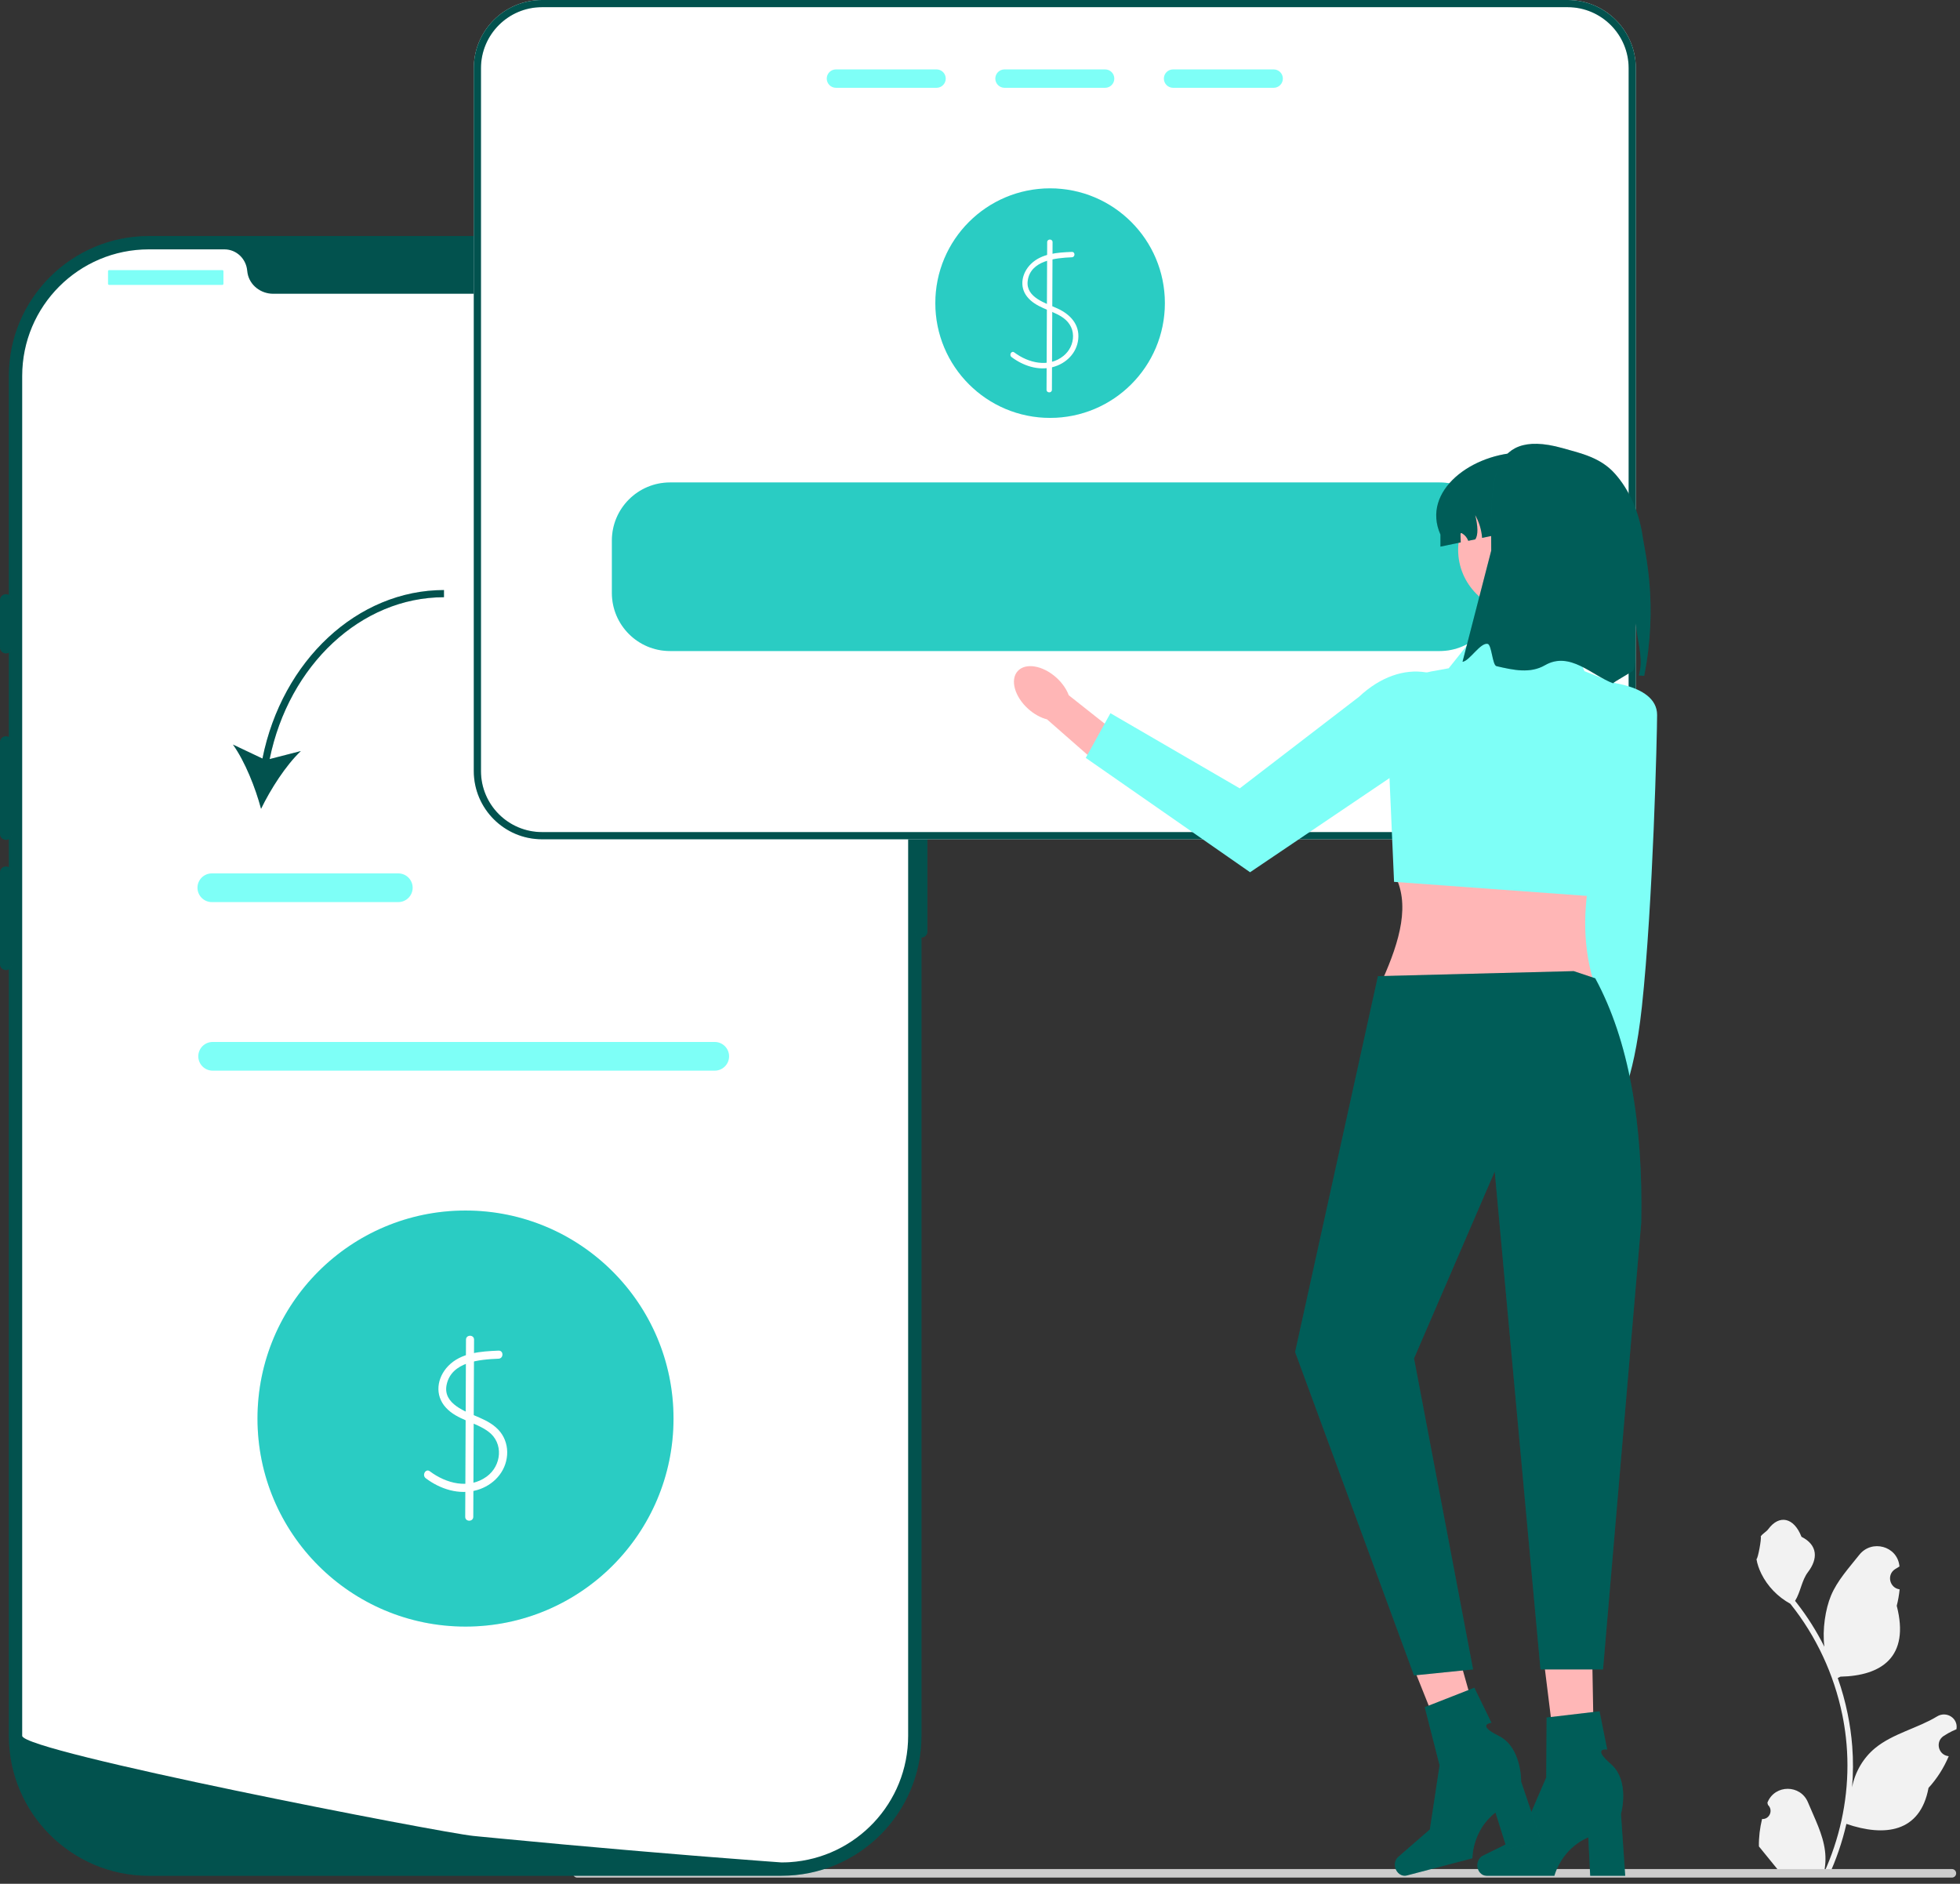 <svg width="257" height="247" viewBox="0 0 257 247" fill="none" xmlns="http://www.w3.org/2000/svg">
<rect x="0" y="0" width="257" height="247" fill="#333333" stroke="none"/>
<g clip-path="url(#clip0_2523_1070)">
<path d="M231.046 238.507C232.017 238.568 232.554 237.361 231.819 236.657L231.746 236.367C231.756 236.343 231.766 236.32 231.775 236.297C232.758 233.954 236.088 233.97 237.062 236.316C237.926 238.399 239.027 240.485 239.298 242.687C239.42 243.659 239.365 244.649 239.149 245.603C241.175 241.177 242.242 236.345 242.242 231.485C242.242 230.264 242.175 229.043 242.038 227.825C241.926 226.828 241.771 225.838 241.57 224.857C240.486 219.554 238.138 214.502 234.751 210.283C233.123 209.393 231.765 208.002 230.945 206.335C230.651 205.733 230.42 205.086 230.311 204.427C230.496 204.452 231.009 201.63 230.869 201.457C231.128 201.065 231.59 200.87 231.872 200.488C233.274 198.586 235.207 198.918 236.215 201.502C238.37 202.59 238.391 204.394 237.069 206.128C236.228 207.232 236.112 208.725 235.374 209.907C235.45 210.004 235.529 210.098 235.605 210.195C236.997 211.981 238.202 213.901 239.217 215.918C238.93 213.676 239.354 210.976 240.076 209.236C240.898 207.252 242.439 205.582 243.796 203.867C245.426 201.808 248.768 202.707 249.055 205.317C249.058 205.343 249.061 205.368 249.064 205.393C248.862 205.507 248.665 205.628 248.472 205.755C247.372 206.483 247.752 208.188 249.055 208.39L249.085 208.394C249.012 209.12 248.887 209.84 248.705 210.548C250.446 217.28 246.688 219.732 241.321 219.842C241.203 219.903 241.087 219.964 240.969 220.021C241.513 221.552 241.947 223.123 242.269 224.714C242.557 226.121 242.758 227.542 242.87 228.97C243.01 230.771 242.998 232.581 242.846 234.379L242.855 234.316C243.241 232.335 244.316 230.485 245.877 229.204C248.203 227.293 251.489 226.589 253.998 225.054C255.206 224.315 256.754 225.27 256.543 226.67L256.533 226.737C256.159 226.889 255.795 227.065 255.442 227.263C255.241 227.376 255.043 227.497 254.85 227.625C253.75 228.352 254.13 230.058 255.434 230.259L255.464 230.264C255.485 230.267 255.503 230.27 255.524 230.273C254.883 231.794 253.99 233.207 252.873 234.425C251.784 240.302 247.109 240.86 242.108 239.148H242.105C241.558 241.529 240.759 243.856 239.733 246.073H231.258C231.228 245.979 231.201 245.882 231.173 245.788C231.957 245.837 232.747 245.791 233.518 245.648C232.889 244.877 232.261 244.099 231.632 243.328C231.617 243.312 231.604 243.297 231.592 243.282C231.273 242.887 230.951 242.495 230.633 242.101L230.632 242.1C230.612 240.888 230.758 239.68 231.046 238.507Z" fill="#F2F2F2"/>
<path d="M75.127 245.628C75.127 245.939 75.376 246.188 75.687 246.188H255.937C256.248 246.188 256.497 245.939 256.497 245.628C256.497 245.318 256.248 245.068 255.937 245.068H75.687C75.376 245.068 75.127 245.318 75.127 245.628Z" fill="#CCCCCC"/>
<path d="M102.479 245.949H19.511C9.395 245.949 1.164 237.719 1.164 227.602V49.299C1.164 39.183 9.395 30.952 19.511 30.952H102.479C112.595 30.952 120.825 39.183 120.825 49.299V227.602C120.825 237.719 112.595 245.949 102.479 245.949Z" fill="#026661"/>
<path d="M102.479 245.949H19.511C9.395 245.949 1.164 237.719 1.164 227.602V49.299C1.164 39.183 9.395 30.952 19.511 30.952H102.479C112.595 30.952 120.825 39.183 120.825 49.299V227.602C120.825 237.719 112.595 245.949 102.479 245.949Z" fill="black" fill-opacity="0.2"/>
<path d="M120.825 96.538C120.397 96.538 120.049 96.886 120.049 97.314V122.151C120.049 122.579 120.397 122.928 120.825 122.928C121.253 122.928 121.601 122.579 121.601 122.151V97.314C121.601 96.886 121.253 96.538 120.825 96.538Z" fill="#026661"/>
<path d="M120.825 96.538C120.397 96.538 120.049 96.886 120.049 97.314V122.151C120.049 122.579 120.397 122.928 120.825 122.928C121.253 122.928 121.601 122.579 121.601 122.151V97.314C121.601 96.886 121.253 96.538 120.825 96.538Z" fill="black" fill-opacity="0.2"/>
<path d="M119.079 49.299V227.599C119.079 236.405 112.225 243.607 103.559 244.166H103.555C103.427 244.174 103.299 244.182 103.167 244.186C102.938 244.197 102.709 244.201 102.477 244.201C102.477 244.201 101.623 244.139 100.063 244.023C98.487 243.906 96.194 243.732 93.333 243.503C92.476 243.437 91.572 243.363 90.617 243.285C88.715 243.13 86.627 242.959 84.388 242.765C83.496 242.692 82.572 242.61 81.629 242.529C76.809 242.113 71.411 241.628 65.718 241.077C64.755 240.988 63.785 240.895 62.807 240.798C62.551 240.771 62.291 240.747 62.031 240.72C57.971 240.32 2.91 229.679 2.91 227.599V49.299C2.91 40.129 10.342 32.697 19.512 32.697H29.424C31.007 32.697 32.28 33.931 32.416 35.511C32.428 35.615 32.439 35.72 32.459 35.825C32.746 37.412 34.201 38.518 35.816 38.518H86.173C87.788 38.518 89.243 37.412 89.53 35.825C89.55 35.72 89.561 35.615 89.573 35.511C89.709 33.931 90.982 32.697 92.565 32.697H102.477C111.647 32.697 119.079 40.129 119.079 49.299Z" fill="white"/>
<path d="M0.776 77.91C0.348 77.91 0 78.258 0 78.686V84.895C0 85.324 0.348 85.672 0.776 85.672C1.204 85.672 1.552 85.324 1.552 84.895V78.686C1.552 78.258 1.204 77.91 0.776 77.91Z" fill="#026661"/>
<path d="M0.776 77.91C0.348 77.91 0 78.258 0 78.686V84.895C0 85.324 0.348 85.672 0.776 85.672C1.204 85.672 1.552 85.324 1.552 84.895V78.686C1.552 78.258 1.204 77.91 0.776 77.91Z" fill="black" fill-opacity="0.2"/>
<path d="M0.776 96.538C0.348 96.538 0 96.886 0 97.314V109.345C0 109.773 0.348 110.121 0.776 110.121C1.204 110.121 1.552 109.773 1.552 109.345V97.314C1.552 96.886 1.204 96.538 0.776 96.538Z" fill="#026661"/>
<path d="M0.776 96.538C0.348 96.538 0 96.886 0 97.314V109.345C0 109.773 0.348 110.121 0.776 110.121C1.204 110.121 1.552 109.773 1.552 109.345V97.314C1.552 96.886 1.204 96.538 0.776 96.538Z" fill="black" fill-opacity="0.2"/>
<path d="M0.776 113.613C0.348 113.613 0 113.962 0 114.39V126.42C0 126.848 0.348 127.196 0.776 127.196C1.204 127.196 1.552 126.848 1.552 126.42V114.39C1.552 113.961 1.204 113.613 0.776 113.613Z" fill="#026661"/>
<path d="M0.776 113.613C0.348 113.613 0 113.962 0 114.39V126.42C0 126.848 0.348 127.196 0.776 127.196C1.204 127.196 1.552 126.848 1.552 126.42V114.39C1.552 113.961 1.204 113.613 0.776 113.613Z" fill="black" fill-opacity="0.2"/>
<path d="M29.153 35.415H14.31C14.229 35.415 14.164 35.48 14.164 35.561V37.21C14.164 37.29 14.229 37.356 14.31 37.356H29.153C29.234 37.356 29.299 37.29 29.299 37.21V35.561C29.299 35.48 29.234 35.415 29.153 35.415Z" fill="#7EFFF7"/>
<path d="M95.017 37.355C95.874 37.355 96.57 36.66 96.57 35.803C96.57 34.946 95.874 34.251 95.017 34.251C94.16 34.251 93.465 34.946 93.465 35.803C93.465 36.66 94.16 37.355 95.017 37.355Z" fill="#7EFFF7"/>
<path d="M99.287 37.355C100.144 37.355 100.839 36.66 100.839 35.803C100.839 34.946 100.144 34.251 99.287 34.251C98.429 34.251 97.734 34.946 97.734 35.803C97.734 36.66 98.429 37.355 99.287 37.355Z" fill="#7EFFF7"/>
<path d="M103.556 37.355C104.414 37.355 105.109 36.66 105.109 35.803C105.109 34.946 104.414 34.251 103.556 34.251C102.699 34.251 102.004 34.946 102.004 35.803C102.004 36.66 102.699 37.355 103.556 37.355Z" fill="#7EFFF7"/>
<path d="M93.719 140.384H27.881C26.844 140.384 26 139.54 26 138.503C26 137.465 26.844 136.621 27.881 136.621H93.719C94.756 136.621 95.6 137.465 95.6 138.503C95.6 139.54 94.756 140.384 93.719 140.384Z" fill="#7EFFF7"/>
<path d="M61.038 213.276C76.102 213.276 88.313 201.064 88.313 186C88.313 170.936 76.102 158.724 61.038 158.724C45.974 158.724 33.762 170.936 33.762 186C33.762 201.064 45.974 213.276 61.038 213.276Z" fill="#35FFF4"/>
<path d="M61.038 213.276C76.102 213.276 88.313 201.064 88.313 186C88.313 170.936 76.102 158.724 61.038 158.724C45.974 158.724 33.762 170.936 33.762 186C33.762 201.064 45.974 213.276 61.038 213.276Z" fill="black" fill-opacity="0.2"/>
<path d="M65.372 177.094C63.07 177.189 60.468 177.347 58.766 179.113C57.288 180.648 56.964 182.925 58.463 184.563C59.966 186.206 62.303 186.428 64.035 187.709C66.069 189.214 65.771 192.191 63.803 193.617C61.481 195.298 58.484 194.514 56.362 192.914C55.818 192.504 55.291 193.423 55.828 193.828C57.729 195.261 60.21 196.059 62.561 195.374C64.683 194.754 66.327 193.025 66.495 190.774C66.575 189.7 66.269 188.61 65.601 187.763C64.896 186.867 63.881 186.317 62.855 185.869C61.088 185.097 58.045 184.099 58.559 181.587C59.182 178.543 62.887 178.254 65.372 178.152C66.05 178.124 66.054 177.066 65.372 177.094Z" fill="white"/>
<path d="M61.102 175.654L61 198.882C60.997 199.563 62.055 199.564 62.058 198.882L62.16 175.654C62.163 174.973 61.104 174.972 61.102 175.654Z" fill="white"/>
<path d="M205.549 0H71.07C66.136 0 62.125 4.011 62.125 8.945V101.099C62.125 106.032 66.136 110.044 71.07 110.044H205.549C210.482 110.044 214.493 106.032 214.493 101.099V8.945C214.493 4.011 210.482 0 205.549 0Z" fill="white"/>
<path d="M137.691 54.794C146.002 54.794 152.74 48.056 152.74 39.745C152.74 31.434 146.002 24.697 137.691 24.697C129.38 24.697 122.643 31.434 122.643 39.745C122.643 48.056 129.38 54.794 137.691 54.794Z" fill="#35FFF4"/>
<path d="M137.691 54.794C146.002 54.794 152.74 48.056 152.74 39.745C152.74 31.434 146.002 24.697 137.691 24.697C129.38 24.697 122.643 31.434 122.643 39.745C122.643 48.056 129.38 54.794 137.691 54.794Z" fill="black" fill-opacity="0.2"/>
<path d="M140.546 33.03C138.684 33.107 136.587 33.225 135.177 34.611C134.01 35.759 133.602 37.547 134.675 38.899C135.804 40.322 137.682 40.593 139.156 41.502C140.072 42.068 140.679 42.924 140.699 44.025C140.718 45.056 140.242 46.018 139.447 46.664C137.496 48.249 134.836 47.593 132.991 46.207C132.627 45.934 132.275 46.547 132.634 46.816C134.163 47.964 136.131 48.631 138.033 48.137C139.783 47.682 141.193 46.305 141.383 44.465C141.583 42.525 140.31 41.205 138.658 40.447C137.149 39.755 134.501 39.017 134.751 36.865C135.068 34.13 138.417 33.823 140.546 33.735C140.999 33.717 141.001 33.011 140.546 33.03Z" fill="white"/>
<path d="M137.309 31.751L137.225 51.106C137.223 51.56 137.928 51.561 137.93 51.106L138.015 31.751C138.017 31.297 137.311 31.296 137.309 31.751Z" fill="white"/>
<path d="M205.549 0H71.07C66.136 0 62.125 4.011 62.125 8.945V101.099C62.125 106.032 66.136 110.044 71.07 110.044H205.549C210.482 110.044 214.493 106.032 214.493 101.099V8.945C214.493 4.011 210.482 0 205.549 0ZM213.553 101.099C213.553 105.515 209.965 109.103 205.549 109.103H71.07C66.654 109.103 63.066 105.515 63.066 101.099V8.945C63.066 4.529 66.654 0.941 71.07 0.941H205.549C209.965 0.941 213.553 4.529 213.553 8.945V101.099Z" fill="#026661"/>
<path d="M205.549 0H71.07C66.136 0 62.125 4.011 62.125 8.945V101.099C62.125 106.032 66.136 110.044 71.07 110.044H205.549C210.482 110.044 214.493 106.032 214.493 101.099V8.945C214.493 4.011 210.482 0 205.549 0ZM213.553 101.099C213.553 105.515 209.965 109.103 205.549 109.103H71.07C66.654 109.103 63.066 105.515 63.066 101.099V8.945C63.066 4.529 66.654 0.941 71.07 0.941H205.549C209.965 0.941 213.553 4.529 213.553 8.945V101.099Z" fill="black" fill-opacity="0.2"/>
<path d="M122.804 9.1H109.608C108.945 9.1 108.404 9.641 108.404 10.304C108.404 10.971 108.945 11.512 109.608 11.512H122.804C123.467 11.512 124.008 10.971 124.008 10.304C124.008 9.641 123.467 9.1 122.804 9.1Z" fill="#7EFFF7"/>
<path d="M144.908 9.1H131.712C131.049 9.1 130.508 9.641 130.508 10.304C130.508 10.971 131.049 11.512 131.712 11.512H144.908C145.571 11.512 146.111 10.971 146.111 10.304C146.111 9.641 145.571 9.1 144.908 9.1Z" fill="#7EFFF7"/>
<path d="M167.009 9.1H153.813C153.15 9.1 152.609 9.641 152.609 10.304C152.609 10.971 153.15 11.512 153.813 11.512H167.009C167.672 11.512 168.213 10.971 168.213 10.304C168.213 9.641 167.672 9.1 167.009 9.1Z" fill="#7EFFF7"/>
<path d="M188.774 63.259H87.844C83.645 63.259 80.231 66.673 80.231 70.873V77.748C80.231 81.948 83.645 85.362 87.844 85.362H188.774C192.973 85.362 196.388 81.948 196.388 77.748V70.873C196.388 66.673 192.973 63.259 188.774 63.259Z" fill="#35FFF4"/>
<path d="M188.774 63.259H87.844C83.645 63.259 80.231 66.673 80.231 70.873V77.748C80.231 81.948 83.645 85.362 87.844 85.362H188.774C192.973 85.362 196.388 81.948 196.388 77.748V70.873C196.388 66.673 192.973 63.259 188.774 63.259Z" fill="black" fill-opacity="0.2"/>
<path d="M34.413 99.459L30.543 97.626C32.13 99.841 33.498 103.301 34.23 106.054C35.47 103.489 37.469 100.351 39.448 98.477L35.357 99.529C37.878 87.176 47.358 78.308 58.214 78.308V77.367C46.875 77.367 36.987 86.607 34.413 99.459Z" fill="#026661"/>
<path d="M34.413 99.459L30.543 97.626C32.13 99.841 33.498 103.301 34.23 106.054C35.47 103.489 37.469 100.351 39.448 98.477L35.357 99.529C37.878 87.176 47.358 78.308 58.214 78.308V77.367C46.875 77.367 36.987 86.607 34.413 99.459Z" fill="black" fill-opacity="0.2"/>
<path d="M52.228 118.281H27.774C26.736 118.281 25.893 117.437 25.893 116.4C25.893 115.363 26.736 114.519 27.774 114.519H52.228C53.265 114.519 54.109 115.363 54.109 116.4C54.109 117.437 53.265 118.281 52.228 118.281Z" fill="#7EFFF7"/>
<path d="M214.904 112.154L214.657 131.36L209.879 148.48L206.059 147.055L207.755 131.363L207.532 110.126L214.904 112.154Z" fill="#FFB6B6"/>
<path d="M209.863 151.241C210.311 148.779 209.489 146.568 208.028 146.301C206.566 146.035 205.018 147.815 204.569 150.277C204.121 152.739 204.943 154.95 206.404 155.216C207.866 155.483 209.414 153.703 209.863 151.241Z" fill="#FFB6B6"/>
<path d="M209.105 89.287C209.105 89.287 217.291 89.399 217.284 93.748C217.28 96.203 216.753 118.495 215.285 132.037C214.154 142.48 211.993 145.205 211.993 145.205L206.82 133.448L209.105 89.287Z" fill="#7EFFF7"/>
<path d="M208.894 128.525H181.248C183.565 123.354 184.99 118.429 182.763 114.512L208.894 112.997C207.588 118.285 207.429 123.475 208.894 128.525Z" fill="#FFB6B6"/>
<path d="M205.485 82.7L194.503 81.943L189.958 87.624L187.654 88.042C184.2 88.67 181.741 91.752 181.896 95.259L182.792 115.628L209.043 117.542L215.332 91.018L207.758 88.002L205.485 82.7Z" fill="#7EFFF7"/>
<path d="M138.509 88.844C139.288 89.546 139.844 90.364 140.138 91.159L147.983 97.367L144.919 101.014L137.291 94.323C136.471 94.115 135.598 93.648 134.819 92.947C133.039 91.345 132.422 89.129 133.441 87.996C134.46 86.863 136.729 87.243 138.509 88.844Z" fill="#FFB6B6"/>
<path d="M193.972 94.072L163.913 114.368L142.367 99.374L145.602 93.514L162.56 103.37L178.199 91.362C183.768 86.131 190.747 87.145 193.972 94.072Z" fill="#7EFFF7"/>
<path d="M199.343 80.242C203.843 80.242 207.491 76.594 207.491 72.094C207.491 67.594 203.843 63.946 199.343 63.946C194.843 63.946 191.195 67.594 191.195 72.094C191.195 76.594 194.843 80.242 199.343 80.242Z" fill="#FFB6B6"/>
<path d="M210.418 70.092V71.672L201.229 69.086L194.339 70.529C194.259 69.481 193.949 68.451 193.432 67.538C193.791 69.002 193.832 70.134 193.45 70.717L192.524 70.91C192.373 70.501 192.082 70.144 191.701 69.927C191.663 69.904 191.616 69.885 191.574 69.899C191.508 69.923 191.503 70.007 191.503 70.073C191.513 70.421 191.522 70.769 191.536 71.117L188.875 71.672V70.092C186.321 64.346 193.051 59.374 199.649 59.323C202.625 59.299 205.315 60.527 207.267 62.474C209.214 64.425 210.418 67.115 210.418 70.092Z" fill="#00746E"/>
<path d="M210.418 70.092V71.672L201.229 69.086L194.339 70.529C194.259 69.481 193.949 68.451 193.432 67.538C193.791 69.002 193.832 70.134 193.45 70.717L192.524 70.91C192.373 70.501 192.082 70.144 191.701 69.927C191.663 69.904 191.616 69.885 191.574 69.899C191.508 69.923 191.503 70.007 191.503 70.073C191.513 70.421 191.522 70.769 191.536 71.117L188.875 71.672V70.092C186.321 64.346 193.051 59.374 199.649 59.323C202.625 59.299 205.315 60.527 207.267 62.474C209.214 64.425 210.418 67.115 210.418 70.092Z" fill="black" fill-opacity="0.2"/>
<path d="M215.587 88.62L214.893 88.562C214.943 88.336 214.992 88.112 215.037 87.885C215.422 85.98 214.575 83.556 214.513 81.726C214.186 83.659 214.745 86.038 214.167 87.873C214.103 88.077 211.592 89.393 211.523 89.594C208.744 88.578 205.85 85.331 202.573 87.227C200.635 88.349 198.423 87.857 196.223 87.344C195.678 87.217 195.602 84.527 195.063 84.421C194.098 84.232 192.68 86.677 191.771 86.773L195.534 72.194C195.534 64.263 194.799 55.943 204.845 58.747C207.372 59.452 209.872 60.005 211.737 62.091C213.602 64.179 214.93 67.097 215.4 70.421C215.684 72.425 217.454 79.233 215.587 88.62Z" fill="#00746E"/>
<path d="M215.587 88.62L214.893 88.562C214.943 88.336 214.992 88.112 215.037 87.885C215.422 85.98 214.575 83.556 214.513 81.726C214.186 83.659 214.745 86.038 214.167 87.873C214.103 88.077 211.592 89.393 211.523 89.594C208.744 88.578 205.85 85.331 202.573 87.227C200.635 88.349 198.423 87.857 196.223 87.344C195.678 87.217 195.602 84.527 195.063 84.421C194.098 84.232 192.68 86.677 191.771 86.773L195.534 72.194C195.534 64.263 194.799 55.943 204.845 58.747C207.372 59.452 209.872 60.005 211.737 62.091C213.602 64.179 214.93 67.097 215.4 70.421C215.684 72.425 217.454 79.233 215.587 88.62Z" fill="black" fill-opacity="0.2"/>
<path d="M209.1 235.221L204.615 235.327L202.115 215.178L208.734 215.022L209.1 235.221Z" fill="#FFB7B7"/>
<path d="M193.713 244.577C193.713 245.335 194.251 245.949 194.914 245.949H203.816C203.816 245.949 204.692 242.428 208.263 240.912L208.51 245.949H213.102L212.546 237.85C212.546 237.85 213.774 233.517 211.223 231.302C208.672 229.087 210.738 229.396 210.738 229.396L209.735 224.383L202.795 225.199L202.744 233.068L199.377 240.878L194.437 243.318C193.998 243.535 193.713 244.03 193.713 244.577Z" fill="#00746E"/>
<path d="M193.713 244.577C193.713 245.335 194.251 245.949 194.914 245.949H203.816C203.816 245.949 204.692 242.428 208.263 240.912L208.51 245.949H213.102L212.546 237.85C212.546 237.85 213.774 233.517 211.223 231.302C208.672 229.087 210.738 229.396 210.738 229.396L209.735 224.383L202.795 225.199L202.744 233.068L199.377 240.878L194.437 243.318C193.998 243.535 193.713 244.03 193.713 244.577Z" fill="black" fill-opacity="0.2"/>
<path d="M195.457 231.937L191.146 233.178L183.615 214.323L189.977 212.492L195.457 231.937Z" fill="#FFB7B7"/>
<path d="M182.948 244.892C183.14 245.625 183.816 246.083 184.457 245.914L193.068 243.655C193.068 243.655 193.022 240.027 196.092 237.655L197.608 242.464L202.05 241.299L199.457 233.606C199.457 233.606 199.546 229.103 196.516 227.608C193.486 226.113 195.563 225.887 195.563 225.887L193.32 221.293L186.815 223.844L188.763 231.468L187.487 239.877L183.329 243.491C182.958 243.812 182.809 244.363 182.948 244.892Z" fill="#00746E"/>
<path d="M182.948 244.892C183.14 245.625 183.816 246.083 184.457 245.914L193.068 243.655C193.068 243.655 193.022 240.027 196.092 237.655L197.608 242.464L202.05 241.299L199.457 233.606C199.457 233.606 199.546 229.103 196.516 227.608C193.486 226.113 195.563 225.887 195.563 225.887L193.32 221.293L186.815 223.844L188.763 231.468L187.487 239.877L183.329 243.491C182.958 243.812 182.809 244.363 182.948 244.892Z" fill="black" fill-opacity="0.2"/>
<path d="M206.35 127.334L209.171 128.275C213.583 136.423 215.453 147.243 215.205 160.29L210.193 218.892H201.993L195.992 153.607L185.411 178.111L193.153 218.892L185.411 219.681L169.818 177.276L180.678 127.99L206.35 127.334Z" fill="#00746E"/>
<path d="M206.35 127.334L209.171 128.275C213.583 136.423 215.453 147.243 215.205 160.29L210.193 218.892H201.993L195.992 153.607L185.411 178.111L193.153 218.892L185.411 219.681L169.818 177.276L180.678 127.99L206.35 127.334Z" fill="black" fill-opacity="0.2"/>
</g>
<defs>
<clipPath id="clip0_2523_1070">
<rect width="256.563" height="246.188" fill="white"/>
</clipPath>
</defs>
</svg>
